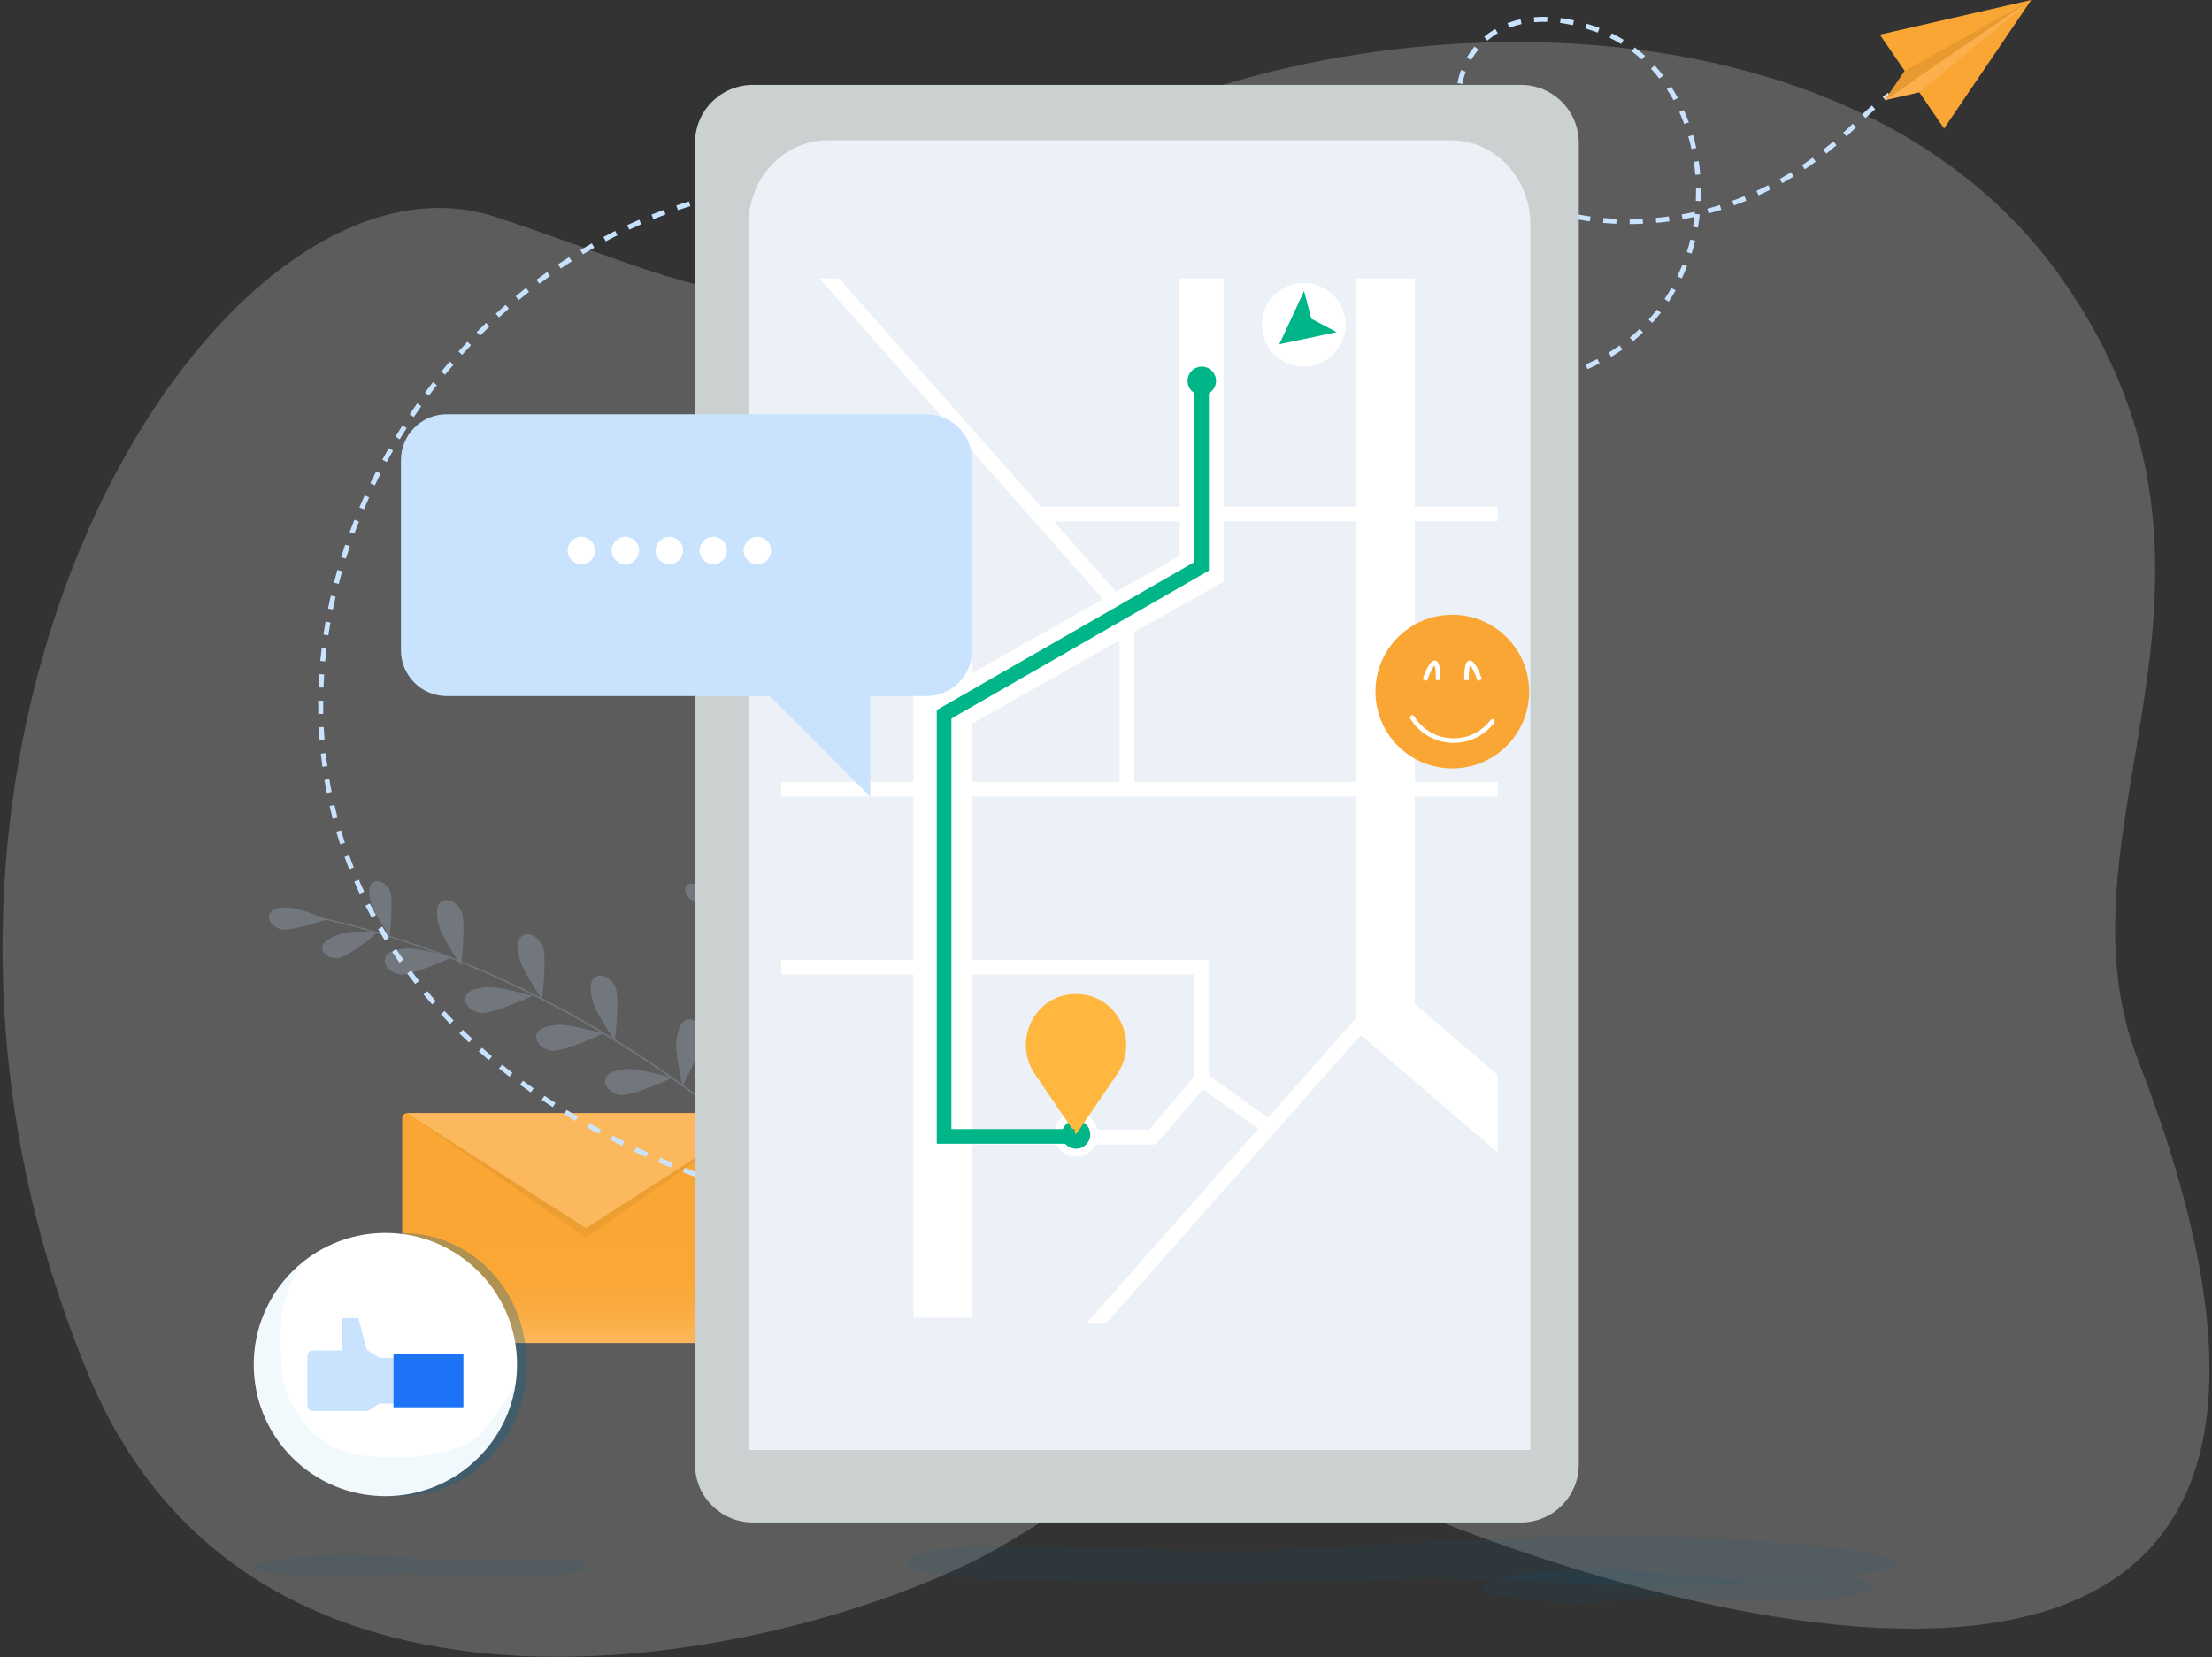 <svg width="331" height="248" viewBox="0 0 331 248" fill="none" xmlns="http://www.w3.org/2000/svg">
<rect x="0" y="0" width="331" height="248" fill="#333333" stroke="none"/>
<path opacity="0.2" d="M146.735 233.103C116.748 248.472 38.35 266.127 13.256 205.802C-25.733 112.074 32.348 18.86 74.105 32.448C104.089 42.205 122.272 54.849 149.424 30.119C180.145 2.137 272.633 -9.302 308.517 41.697C340.13 86.625 306.297 123.564 319.898 158.562C369.846 287.094 230.619 235.576 203.498 222.588C176.377 209.6 161.304 225.637 146.735 233.103Z" fill="white"/>
<g opacity="0.2">
<path d="M150.432 182.045C150.432 182.045 157.745 177.002 158.489 174.847C159.517 171.872 157.217 169.51 155.011 171.681C152.802 173.851 152.393 175.233 150.432 182.045Z" fill="#C9E3FF"/>
<path d="M156.689 172.513C156.689 172.513 154.098 175.502 150.461 181.945C150.461 181.945 156.317 173.643 156.689 172.513Z" fill="#C9E3FF"/>
<path d="M122.77 116.748C122.77 116.748 127.735 109.382 127.64 107.104C127.509 103.958 124.506 102.6 123.245 105.427C121.983 108.254 122.106 109.691 122.77 116.748Z" fill="#C9E3FF"/>
<path d="M125.111 105.589C125.111 105.589 123.791 109.317 122.761 116.644C122.761 116.644 125.177 106.776 125.111 105.589Z" fill="#C9E3FF"/>
<path d="M130.528 130.48C130.528 130.48 137.842 125.437 138.586 123.283C139.614 120.307 137.314 117.945 135.106 120.116C132.9 122.285 132.489 123.667 130.528 130.48Z" fill="#C9E3FF"/>
<path d="M136.786 120.947C136.786 120.947 134.195 123.936 130.558 130.379C130.558 130.379 136.414 122.077 136.786 120.947Z" fill="#C9E3FF"/>
<path d="M129.572 128.126C129.572 128.126 120.692 127.867 118.896 126.463C116.416 124.523 117.063 121.292 120.096 121.914C123.128 122.537 124.223 123.474 129.572 128.126Z" fill="#C9E3FF"/>
<path d="M119.139 123.525C119.139 123.525 122.938 124.625 129.493 128.057C129.493 128.057 120.065 124.271 119.139 123.525Z" fill="#C9E3FF"/>
<path d="M136.538 142.246C136.538 142.246 127.658 141.987 125.863 140.583C123.383 138.643 124.03 135.411 127.062 136.033C130.095 136.656 131.189 137.593 136.538 142.246Z" fill="#C9E3FF"/>
<path d="M126.105 137.645C126.105 137.645 129.905 138.746 136.46 142.177C136.46 142.177 127.032 138.391 126.105 137.645Z" fill="#C9E3FF"/>
<path d="M143.673 159.664C143.673 159.664 134.819 160.378 132.88 159.178C130.203 157.522 130.492 154.239 133.574 154.526C136.657 154.813 137.847 155.624 143.673 159.664Z" fill="#C9E3FF"/>
<path d="M132.799 156.232C132.799 156.232 136.696 156.91 143.587 159.604C143.587 159.604 133.802 156.871 132.799 156.232Z" fill="#C9E3FF"/>
<path d="M149.492 177.402C149.492 177.402 140.638 178.117 138.698 176.917C136.021 175.261 136.311 171.977 139.393 172.264C142.476 172.551 143.666 173.362 149.492 177.402Z" fill="#C9E3FF"/>
<path d="M138.618 173.969C138.618 173.969 142.515 174.649 149.406 177.342C149.406 177.342 139.621 174.609 138.618 173.969Z" fill="#C9E3FF"/>
<path d="M121.502 114.405C121.502 114.405 112.622 114.146 110.827 112.742C108.347 110.802 108.994 107.57 112.026 108.192C115.059 108.815 116.153 109.752 121.502 114.405Z" fill="#C9E3FF"/>
<path d="M111.069 109.804C111.069 109.804 114.869 110.904 121.424 114.336C121.424 114.336 111.996 110.55 111.069 109.804Z" fill="#C9E3FF"/>
<path d="M112.513 101.64C112.513 101.64 103.633 101.381 101.837 99.977C99.358 98.038 100.004 94.805 103.037 95.428C106.068 96.051 107.164 96.988 112.513 101.64Z" fill="#C9E3FF"/>
<path d="M102.08 97.039C102.08 97.039 105.88 98.141 112.435 101.571C112.435 101.571 103.007 97.785 102.08 97.039Z" fill="#C9E3FF"/>
<path d="M101.934 87.872C101.934 87.872 93.054 87.613 91.258 86.209C88.779 84.27 89.425 81.038 92.458 81.66C95.49 82.282 96.585 83.219 101.934 87.872Z" fill="#C9E3FF"/>
<path d="M91.501 83.271C91.501 83.271 95.3 84.371 101.856 87.803C101.856 87.803 92.427 84.017 91.501 83.271Z" fill="#C9E3FF"/>
<path d="M91.308 77.02C91.308 77.02 83.814 78.785 81.996 78.009C79.486 76.938 79.308 74.087 81.986 73.932C84.665 73.777 85.79 74.317 91.308 77.02Z" fill="#C9E3FF"/>
<path d="M81.544 75.494C81.544 75.494 84.972 75.569 91.226 76.98C91.226 76.98 82.487 75.912 81.544 75.494Z" fill="#C9E3FF"/>
<path d="M83.604 70.361C83.604 70.361 75.978 69.306 74.562 67.928C72.607 66.024 73.467 63.3 76.022 64.121C78.576 64.941 79.432 65.85 83.604 70.361Z" fill="#C9E3FF"/>
<path d="M75.046 65.418C75.046 65.418 78.217 66.723 83.542 70.294C83.542 70.294 75.775 66.147 75.046 65.418Z" fill="#C9E3FF"/>
<path d="M138.249 146.784C138.249 146.784 145.562 141.741 146.307 139.587C147.334 136.61 145.034 134.249 142.827 136.419C140.62 138.59 140.21 139.971 138.249 146.784Z" fill="#C9E3FF"/>
<path d="M144.507 137.252C144.507 137.252 141.915 140.241 138.278 146.684C138.278 146.684 144.134 138.381 144.507 137.252Z" fill="#C9E3FF"/>
<path d="M144.58 162.236C144.58 162.236 151.894 157.193 152.638 155.038C153.665 152.063 151.365 149.701 149.158 151.871C146.952 154.042 146.542 155.423 144.58 162.236Z" fill="#C9E3FF"/>
<path d="M150.839 152.704C150.839 152.704 148.247 155.692 144.61 162.136C144.61 162.136 150.465 153.833 150.839 152.704Z" fill="#C9E3FF"/>
<path d="M113.772 103.164C113.772 103.164 118.737 95.797 118.641 93.519C118.511 90.374 115.507 89.015 114.246 91.843C112.985 94.67 113.108 96.105 113.772 103.164Z" fill="#C9E3FF"/>
<path d="M116.113 92.004C116.113 92.004 114.793 95.733 113.763 103.06C113.763 103.06 116.179 93.191 116.113 92.004Z" fill="#C9E3FF"/>
<path d="M102.723 90.132C102.723 90.132 107.688 82.765 107.592 80.487C107.461 77.342 104.458 75.983 103.197 78.811C101.935 81.638 102.058 83.073 102.723 90.132Z" fill="#C9E3FF"/>
<path d="M105.064 78.972C105.064 78.972 103.744 82.701 102.714 90.028C102.714 90.028 105.129 80.159 105.064 78.972Z" fill="#C9E3FF"/>
<path d="M92.897 78.751C92.897 78.751 97.063 72.572 96.983 70.66C96.873 68.021 94.353 66.882 93.295 69.254C92.237 71.626 92.341 72.831 92.897 78.751Z" fill="#C9E3FF"/>
<path d="M94.861 69.389C94.861 69.389 93.754 72.517 92.889 78.665C92.889 78.665 94.916 70.385 94.861 69.389Z" fill="#C9E3FF"/>
<path d="M158.043 223.277C158.028 223.035 156.296 198.848 146.232 168.032C136.943 139.595 118.455 99.539 83.127 70.195L83.287 70.003C98.908 82.977 112.573 99.109 123.9 117.947C132.96 133.018 140.554 149.844 146.471 167.96C156.545 198.805 158.276 223.018 158.293 223.258L158.043 223.277Z" fill="#C9E3FF"/>
</g>
<g opacity="0.2">
<path d="M146.517 199.707C146.517 199.707 150.697 196.824 151.122 195.592C151.71 193.891 150.395 192.542 149.134 193.782C147.872 195.023 147.638 195.813 146.517 199.707Z" fill="#C9E3FF"/>
<path d="M150.093 194.258C150.093 194.258 148.612 195.967 146.532 199.65C146.532 199.65 149.88 194.903 150.093 194.258Z" fill="#C9E3FF"/>
<path d="M130.704 162.38C130.704 162.38 133.542 158.169 133.489 156.867C133.414 155.069 131.697 154.293 130.976 155.909C130.254 157.526 130.325 158.346 130.704 162.38Z" fill="#C9E3FF"/>
<path d="M132.043 156.001C132.043 156.001 131.289 158.133 130.699 162.321C130.699 162.321 132.081 156.68 132.043 156.001Z" fill="#C9E3FF"/>
<path d="M135.139 170.23C135.139 170.23 139.319 167.348 139.744 166.116C140.332 164.415 139.017 163.065 137.756 164.306C136.494 165.546 136.26 166.335 135.139 170.23Z" fill="#C9E3FF"/>
<path d="M138.715 164.781C138.715 164.781 137.234 166.489 135.154 170.172C135.154 170.172 138.502 165.426 138.715 164.781Z" fill="#C9E3FF"/>
<path d="M134.591 168.885C134.591 168.885 129.516 168.737 128.488 167.934C127.07 166.825 127.44 164.978 129.174 165.333C130.908 165.69 131.534 166.225 134.591 168.885Z" fill="#C9E3FF"/>
<path d="M128.627 166.254C128.627 166.254 130.799 166.884 134.546 168.846C134.546 168.846 129.157 166.68 128.627 166.254Z" fill="#C9E3FF"/>
<path d="M138.577 176.956C138.577 176.956 133.5 176.808 132.474 176.005C131.057 174.896 131.426 173.049 133.16 173.405C134.893 173.761 135.518 174.297 138.577 176.956Z" fill="#C9E3FF"/>
<path d="M132.611 174.326C132.611 174.326 134.783 174.956 138.53 176.917C138.53 176.917 133.141 174.752 132.611 174.326Z" fill="#C9E3FF"/>
<path d="M142.654 186.913C142.654 186.913 137.591 187.321 136.483 186.636C134.953 185.689 135.119 183.812 136.881 183.976C138.642 184.139 139.323 184.603 142.654 186.913Z" fill="#C9E3FF"/>
<path d="M136.438 184.951C136.438 184.951 138.665 185.338 142.604 186.878C142.604 186.878 137.011 185.316 136.438 184.951Z" fill="#C9E3FF"/>
<path d="M145.98 197.053C145.98 197.053 140.918 197.462 139.81 196.776C138.279 195.829 138.445 193.952 140.207 194.116C141.968 194.28 142.649 194.744 145.98 197.053Z" fill="#C9E3FF"/>
<path d="M139.764 195.091C139.764 195.091 141.991 195.479 145.931 197.019C145.931 197.019 140.337 195.457 139.764 195.091Z" fill="#C9E3FF"/>
<path d="M129.979 161.041C129.979 161.041 124.903 160.893 123.877 160.091C122.459 158.982 122.829 157.135 124.562 157.49C126.296 157.845 126.921 158.381 129.979 161.041Z" fill="#C9E3FF"/>
<path d="M124.015 158.411C124.015 158.411 126.187 159.04 129.934 161.002C129.934 161.002 124.545 158.837 124.015 158.411Z" fill="#C9E3FF"/>
<path d="M124.839 153.744C124.839 153.744 119.764 153.596 118.737 152.794C117.319 151.685 117.689 149.838 119.423 150.193C121.156 150.549 121.782 151.084 124.839 153.744Z" fill="#C9E3FF"/>
<path d="M118.875 151.114C118.875 151.114 121.047 151.743 124.794 153.704C124.794 153.704 119.404 151.541 118.875 151.114Z" fill="#C9E3FF"/>
<path d="M118.792 145.874C118.792 145.874 113.717 145.726 112.689 144.923C111.272 143.814 111.641 141.967 113.375 142.323C115.109 142.679 115.735 143.214 118.792 145.874Z" fill="#C9E3FF"/>
<path d="M112.828 143.243C112.828 143.243 115 143.873 118.747 145.834C118.747 145.834 113.357 143.669 112.828 143.243Z" fill="#C9E3FF"/>
<path d="M112.719 139.67C112.719 139.67 108.435 140.679 107.396 140.236C105.961 139.623 105.859 137.994 107.39 137.905C108.921 137.816 109.565 138.125 112.719 139.67Z" fill="#C9E3FF"/>
<path d="M107.137 138.798C107.137 138.798 109.096 138.84 112.672 139.647C112.672 139.647 107.675 139.037 107.137 138.798Z" fill="#C9E3FF"/>
<path d="M108.314 135.863C108.314 135.863 103.955 135.259 103.145 134.471C102.028 133.383 102.52 131.826 103.98 132.296C105.44 132.765 105.929 133.285 108.314 135.863Z" fill="#C9E3FF"/>
<path d="M103.422 133.038C103.422 133.038 105.234 133.784 108.279 135.825C108.279 135.825 103.839 133.455 103.422 133.038Z" fill="#C9E3FF"/>
<path d="M139.553 179.551C139.553 179.551 143.733 176.668 144.158 175.436C144.746 173.735 143.432 172.385 142.17 173.626C140.908 174.866 140.674 175.656 139.553 179.551Z" fill="#C9E3FF"/>
<path d="M143.129 174.102C143.129 174.102 141.648 175.811 139.568 179.494C139.568 179.494 142.916 174.747 143.129 174.102Z" fill="#C9E3FF"/>
<path d="M143.172 188.383C143.172 188.383 147.352 185.5 147.778 184.268C148.366 182.567 147.052 181.217 145.79 182.458C144.527 183.699 144.293 184.489 143.172 188.383Z" fill="#C9E3FF"/>
<path d="M146.748 182.934C146.748 182.934 145.267 184.642 143.188 188.325C143.188 188.325 146.535 183.579 146.748 182.934Z" fill="#C9E3FF"/>
<path d="M125.561 154.615C125.561 154.615 128.399 150.404 128.345 149.102C128.271 147.304 126.554 146.528 125.832 148.144C125.111 149.759 125.181 150.579 125.561 154.615Z" fill="#C9E3FF"/>
<path d="M126.9 148.236C126.9 148.236 126.145 150.367 125.556 154.556C125.556 154.556 126.937 148.914 126.9 148.236Z" fill="#C9E3FF"/>
<path d="M119.243 147.165C119.243 147.165 122.081 142.954 122.027 141.652C121.952 139.853 120.235 139.078 119.514 140.694C118.794 142.309 118.864 143.13 119.243 147.165Z" fill="#C9E3FF"/>
<path d="M120.582 140.786C120.582 140.786 119.828 142.918 119.238 147.106C119.238 147.106 120.62 141.465 120.582 140.786Z" fill="#C9E3FF"/>
<path d="M113.628 140.66C113.628 140.66 116.009 137.126 115.963 136.034C115.9 134.526 114.459 133.874 113.855 135.23C113.249 136.586 113.309 137.275 113.628 140.66Z" fill="#C9E3FF"/>
<path d="M114.75 135.308C114.75 135.308 114.117 137.096 113.623 140.61C113.623 140.61 114.782 135.877 114.75 135.308Z" fill="#C9E3FF"/>
<path d="M150.867 223.277C150.859 223.138 149.869 209.312 144.115 191.696C138.806 175.441 128.237 152.542 108.042 135.768L108.133 135.658C117.063 143.075 124.874 152.296 131.349 163.065C136.529 171.68 140.87 181.299 144.252 191.655C150.011 209.288 151 223.129 151.01 223.266L150.867 223.277Z" fill="#C9E3FF"/>
</g>
<g opacity="0.2">
<path d="M133.682 191.08C133.682 191.08 136.953 185.076 136.716 183.337C136.389 180.936 133.99 180.114 133.227 182.371C132.465 184.628 132.664 185.72 133.682 191.08Z" fill="#C9E3FF"/>
<path d="M134.67 182.358C134.67 182.358 133.929 185.312 133.668 191C133.668 191 134.806 183.264 134.67 182.358Z" fill="#C9E3FF"/>
<path d="M92.003 155.837C92.003 155.837 92.854 149.053 91.998 147.521C90.816 145.406 88.281 145.516 88.396 147.896C88.513 150.278 89.096 151.22 92.003 155.837Z" fill="#C9E3FF"/>
<path d="M89.735 147.36C89.735 147.36 90.124 150.379 91.961 155.77C91.961 155.77 90.193 148.152 89.735 147.36Z" fill="#C9E3FF"/>
<path d="M102.1 162.575C102.1 162.575 105.372 156.571 105.135 154.832C104.807 152.431 102.407 151.608 101.646 153.866C100.883 156.123 101.081 157.214 102.1 162.575Z" fill="#C9E3FF"/>
<path d="M103.088 153.854C103.088 153.854 102.347 156.807 102.086 162.496C102.086 162.496 103.223 154.759 103.088 153.854Z" fill="#C9E3FF"/>
<path d="M100.626 161.29C100.626 161.29 94.438 164.197 92.716 163.856C90.338 163.385 89.66 160.941 91.959 160.314C94.259 159.69 95.336 159.952 100.626 161.29Z" fill="#C9E3FF"/>
<path d="M91.862 161.755C91.862 161.755 94.855 161.191 100.548 161.271C100.548 161.271 92.758 161.945 91.862 161.755Z" fill="#C9E3FF"/>
<path d="M110.316 168.568C110.316 168.568 104.127 171.475 102.406 171.134C100.029 170.663 99.35 168.218 101.649 167.592C103.949 166.968 105.026 167.23 110.316 168.568Z" fill="#C9E3FF"/>
<path d="M101.553 169.032C101.553 169.032 104.545 168.468 110.239 168.549C110.239 168.549 102.448 169.222 101.553 169.032Z" fill="#C9E3FF"/>
<path d="M121.267 178.054C121.267 178.054 115.433 181.62 113.685 181.469C111.27 181.262 110.328 178.906 112.546 178.033C114.762 177.159 115.862 177.302 121.267 178.054Z" fill="#C9E3FF"/>
<path d="M112.605 179.473C112.605 179.473 115.518 178.586 121.186 178.042C121.186 178.042 113.517 179.565 112.605 179.473Z" fill="#C9E3FF"/>
<path d="M131.424 188.216C131.424 188.216 125.59 191.783 123.842 191.632C121.427 191.425 120.486 189.068 122.702 188.194C124.919 187.321 126.019 187.466 131.424 188.216Z" fill="#C9E3FF"/>
<path d="M122.763 189.636C122.763 189.636 125.675 188.749 131.344 188.205C131.344 188.205 123.674 189.728 122.763 189.636Z" fill="#C9E3FF"/>
<path d="M90.317 154.669C90.317 154.669 84.129 157.576 82.407 157.235C80.03 156.764 79.351 154.32 81.65 153.694C83.95 153.067 85.028 153.331 90.317 154.669Z" fill="#C9E3FF"/>
<path d="M81.553 155.132C81.553 155.132 84.544 154.569 90.239 154.649C90.239 154.649 82.449 155.323 81.553 155.132Z" fill="#C9E3FF"/>
<path d="M79.71 149.024C79.71 149.024 73.521 151.93 71.8 151.589C69.424 151.118 68.745 148.674 71.044 148.048C73.343 147.423 74.42 147.687 79.71 149.024Z" fill="#C9E3FF"/>
<path d="M70.946 149.488C70.946 149.488 73.939 148.924 79.632 149.005C79.632 149.005 71.842 149.678 70.946 149.488Z" fill="#C9E3FF"/>
<path d="M67.662 143.241C67.662 143.241 61.474 146.148 59.751 145.807C57.375 145.336 56.696 142.891 58.995 142.266C61.295 141.64 62.372 141.904 67.662 143.241Z" fill="#C9E3FF"/>
<path d="M58.898 143.705C58.898 143.705 61.89 143.142 67.583 143.222C67.583 143.222 59.793 143.896 58.898 143.705Z" fill="#C9E3FF"/>
<path d="M56.593 139.479C56.593 139.479 52.059 143.294 50.541 143.392C48.445 143.529 47.331 141.632 49.118 140.595C50.904 139.558 51.864 139.539 56.593 139.479Z" fill="#C9E3FF"/>
<path d="M49.356 141.823C49.356 141.823 51.737 140.683 56.523 139.481C56.523 139.481 50.148 141.782 49.356 141.823Z" fill="#C9E3FF"/>
<path d="M48.989 137.58C48.989 137.58 43.384 139.504 41.934 139.049C39.93 138.421 39.574 136.251 41.615 135.928C43.655 135.605 44.557 135.932 48.989 137.58Z" fill="#C9E3FF"/>
<path d="M41.395 137.158C41.395 137.158 44.026 136.953 48.925 137.556C48.925 137.556 42.149 137.405 41.395 137.158Z" fill="#C9E3FF"/>
<path d="M113.068 171.092C113.068 171.092 116.339 165.088 116.102 163.349C115.774 160.948 113.374 160.125 112.612 162.383C111.85 164.64 112.049 165.73 113.068 171.092Z" fill="#C9E3FF"/>
<path d="M114.055 162.37C114.055 162.37 113.313 165.324 113.053 171.012C113.053 171.012 114.191 163.276 114.055 162.37Z" fill="#C9E3FF"/>
<path d="M122.782 179.505C122.782 179.505 126.053 173.501 125.817 171.763C125.489 169.362 123.089 168.539 122.326 170.797C121.565 173.054 121.763 174.144 122.782 179.505Z" fill="#C9E3FF"/>
<path d="M123.77 170.784C123.77 170.784 123.029 173.737 122.769 179.426C122.769 179.426 123.906 171.69 123.77 170.784Z" fill="#C9E3FF"/>
<path d="M81.105 149.633C81.105 149.633 81.956 142.848 81.1 141.316C79.917 139.202 77.382 139.311 77.498 141.692C77.614 144.072 78.197 145.015 81.105 149.633Z" fill="#C9E3FF"/>
<path d="M78.836 141.154C78.836 141.154 79.225 144.174 81.061 149.564C81.061 149.564 79.294 141.947 78.836 141.154Z" fill="#C9E3FF"/>
<path d="M68.988 144.519C68.988 144.519 69.839 137.735 68.984 136.203C67.801 134.088 65.266 134.198 65.383 136.578C65.497 138.958 66.081 139.902 68.988 144.519Z" fill="#C9E3FF"/>
<path d="M66.72 136.041C66.72 136.041 67.109 139.061 68.945 144.451C68.945 144.451 67.177 136.834 66.72 136.041Z" fill="#C9E3FF"/>
<path d="M58.287 140.116C58.287 140.116 59.001 134.424 58.283 133.139C57.292 131.364 55.165 131.458 55.262 133.454C55.358 135.451 55.847 136.242 58.287 140.116Z" fill="#C9E3FF"/>
<path d="M56.385 133.003C56.385 133.003 56.711 135.536 58.251 140.059C58.251 140.059 56.769 133.668 56.385 133.003Z" fill="#C9E3FF"/>
<path d="M153.231 216.755C153.136 216.594 143.547 200.582 125.93 182.912C109.673 166.607 83.062 145.515 48.605 137.632L48.648 137.444C63.884 140.93 78.872 147.263 93.195 156.268C104.653 163.473 115.713 172.392 126.07 182.78C143.702 200.467 153.301 216.496 153.396 216.655L153.231 216.755Z" fill="#C9E3FF"/>
</g>
<g opacity="0.2">
<path d="M137.127 204.57C137.127 204.57 138.998 201.139 138.862 200.144C138.675 198.772 137.303 198.301 136.868 199.591C136.431 200.883 136.545 201.506 137.127 204.57Z" fill="#C9E3FF"/>
<path d="M137.691 199.585C137.691 199.585 137.267 201.273 137.118 204.525C137.118 204.525 137.769 200.102 137.691 199.585Z" fill="#C9E3FF"/>
<path d="M113.302 184.425C113.302 184.425 113.788 180.547 113.299 179.671C112.623 178.462 111.174 178.525 111.241 179.886C111.306 181.246 111.64 181.785 113.302 184.425Z" fill="#C9E3FF"/>
<path d="M112.006 179.578C112.006 179.578 112.228 181.304 113.278 184.386C113.278 184.386 112.268 180.031 112.006 179.578Z" fill="#C9E3FF"/>
<path d="M119.075 188.276C119.075 188.276 120.945 184.844 120.809 183.85C120.622 182.477 119.251 182.006 118.814 183.297C118.379 184.588 118.492 185.212 119.075 188.276Z" fill="#C9E3FF"/>
<path d="M119.639 183.291C119.639 183.291 119.215 184.979 119.066 188.231C119.066 188.231 119.717 183.808 119.639 183.291Z" fill="#C9E3FF"/>
<path d="M118.231 187.541C118.231 187.541 114.693 189.203 113.709 189.008C112.35 188.739 111.963 187.342 113.278 186.984C114.591 186.626 115.207 186.776 118.231 187.541Z" fill="#C9E3FF"/>
<path d="M113.222 187.807C113.222 187.807 114.932 187.485 118.187 187.531C118.187 187.531 113.734 187.915 113.222 187.807Z" fill="#C9E3FF"/>
<path d="M123.771 191.702C123.771 191.702 120.233 193.364 119.249 193.169C117.89 192.899 117.502 191.502 118.816 191.145C120.131 190.787 120.747 190.937 123.771 191.702Z" fill="#C9E3FF"/>
<path d="M118.76 191.967C118.76 191.967 120.47 191.645 123.725 191.691C123.725 191.691 119.272 192.075 118.76 191.967Z" fill="#C9E3FF"/>
<path d="M130.031 197.124C130.031 197.124 126.696 199.162 125.696 199.076C124.316 198.958 123.778 197.611 125.045 197.112C126.313 196.612 126.942 196.694 130.031 197.124Z" fill="#C9E3FF"/>
<path d="M125.08 197.936C125.08 197.936 126.745 197.429 129.986 197.118C129.986 197.118 125.601 197.988 125.08 197.936Z" fill="#C9E3FF"/>
<path d="M135.836 202.933C135.836 202.933 132.502 204.971 131.502 204.885C130.122 204.767 129.584 203.42 130.85 202.921C132.117 202.421 132.746 202.504 135.836 202.933Z" fill="#C9E3FF"/>
<path d="M130.885 203.745C130.885 203.745 132.55 203.238 135.79 202.927C135.79 202.927 131.405 203.797 130.885 203.745Z" fill="#C9E3FF"/>
<path d="M112.338 183.756C112.338 183.756 108.8 185.418 107.816 185.222C106.457 184.953 106.069 183.555 107.384 183.198C108.698 182.841 109.314 182.991 112.338 183.756Z" fill="#C9E3FF"/>
<path d="M107.328 184.021C107.328 184.021 109.038 183.7 112.294 183.745C112.294 183.745 107.84 184.129 107.328 184.021Z" fill="#C9E3FF"/>
<path d="M106.274 180.53C106.274 180.53 102.737 182.192 101.753 181.997C100.394 181.727 100.006 180.33 101.32 179.973C102.634 179.615 103.251 179.765 106.274 180.53Z" fill="#C9E3FF"/>
<path d="M101.264 180.794C101.264 180.794 102.974 180.472 106.229 180.518C106.229 180.518 101.776 180.903 101.264 180.794Z" fill="#C9E3FF"/>
<path d="M99.388 177.224C99.388 177.224 95.85 178.886 94.866 178.69C93.507 178.421 93.119 177.023 94.433 176.666C95.748 176.309 96.364 176.459 99.388 177.224Z" fill="#C9E3FF"/>
<path d="M94.378 177.489C94.378 177.489 96.089 177.167 99.344 177.212C99.344 177.212 94.89 177.597 94.378 177.489Z" fill="#C9E3FF"/>
<path d="M93.06 175.073C93.06 175.073 90.468 177.254 89.601 177.31C88.403 177.387 87.766 176.304 88.787 175.711C89.807 175.119 90.357 175.107 93.06 175.073Z" fill="#C9E3FF"/>
<path d="M88.924 176.413C88.924 176.413 90.284 175.762 93.02 175.074C93.02 175.074 89.377 176.389 88.924 176.413Z" fill="#C9E3FF"/>
<path d="M88.713 173.988C88.713 173.988 85.51 175.087 84.68 174.827C83.535 174.468 83.331 173.227 84.497 173.043C85.663 172.858 86.179 173.045 88.713 173.988Z" fill="#C9E3FF"/>
<path d="M84.372 173.746C84.372 173.746 85.875 173.629 88.676 173.973C88.676 173.973 84.803 173.887 84.372 173.746Z" fill="#C9E3FF"/>
<path d="M125.342 193.144C125.342 193.144 127.213 189.712 127.077 188.718C126.89 187.345 125.517 186.874 125.082 188.165C124.646 189.456 124.76 190.08 125.342 193.144Z" fill="#C9E3FF"/>
<path d="M125.907 188.159C125.907 188.159 125.483 189.847 125.334 193.099C125.334 193.099 125.984 188.677 125.907 188.159Z" fill="#C9E3FF"/>
<path d="M130.898 197.954C130.898 197.954 132.768 194.522 132.633 193.528C132.445 192.155 131.074 191.684 130.637 192.976C130.202 194.265 130.315 194.89 130.898 197.954Z" fill="#C9E3FF"/>
<path d="M131.462 192.968C131.462 192.968 131.038 194.656 130.889 197.908C130.889 197.908 131.54 193.486 131.462 192.968Z" fill="#C9E3FF"/>
<path d="M107.071 180.877C107.071 180.877 107.557 176.999 107.068 176.124C106.392 174.914 104.943 174.977 105.01 176.339C105.076 177.699 105.409 178.237 107.071 180.877Z" fill="#C9E3FF"/>
<path d="M105.775 176.031C105.775 176.031 105.998 177.757 107.048 180.838C107.048 180.838 106.037 176.484 105.775 176.031Z" fill="#C9E3FF"/>
<path d="M100.145 177.955C100.145 177.955 100.632 174.077 100.143 173.201C99.466 171.992 98.017 172.056 98.084 173.416C98.149 174.776 98.483 175.315 100.145 177.955Z" fill="#C9E3FF"/>
<path d="M98.849 173.107C98.849 173.107 99.071 174.833 100.121 177.915C100.121 177.915 99.11 173.561 98.849 173.107Z" fill="#C9E3FF"/>
<path d="M94.028 175.437C94.028 175.437 94.436 172.184 94.026 171.448C93.458 170.434 92.243 170.487 92.299 171.628C92.354 172.77 92.634 173.223 94.028 175.437Z" fill="#C9E3FF"/>
<path d="M92.94 171.371C92.94 171.371 93.127 172.819 94.007 175.404C94.007 175.404 93.16 171.751 92.94 171.371Z" fill="#C9E3FF"/>
<path d="M148.303 219.248C148.249 219.156 142.767 210.003 132.697 199.902C123.403 190.582 108.192 178.524 88.494 174.018L88.519 173.911C97.229 175.903 105.796 179.524 113.985 184.671C120.535 188.79 126.857 193.888 132.778 199.826C142.857 209.936 148.345 219.1 148.399 219.191L148.303 219.248Z" fill="#C9E3FF"/>
</g>
<path opacity="0.1" d="M200.672 236.753C176.026 236.711 130.606 237.545 136.213 233.314C141.821 229.083 171.406 233.225 195.658 231.81C219.91 230.394 241.864 228.767 266.667 230.857C291.47 232.946 284.726 235.355 273.842 236.034C253.836 237.284 250.288 237.823 238.688 237.137C204.739 235.13 210.267 236.769 200.672 236.753Z" fill="#005D92"/>
<path d="M114.452 201H60.914C60.508 201 60.179 200.671 60.179 200.265V167.326C60.179 166.92 60.508 166.591 60.914 166.591H114.452C114.857 166.591 115.187 166.919 115.187 167.326V200.265C115.187 200.671 114.857 201 114.452 201Z" fill="url(#paint0_linear_1619_5829)"/>
<path opacity="0.2" d="M60.886 166.591L87.682 185.18L114.479 166.591H60.886Z" fill="#BB7D27"/>
<path d="M60.886 166.591L87.682 183.796L114.479 166.591H60.886Z" fill="#FBB85D"/>
<path opacity="0.1" d="M254.434 239.42C264.11 239.392 281.939 239.938 279.738 237.17C277.536 234.402 265.923 237.112 256.403 236.186C246.883 235.26 238.265 234.196 228.528 235.563C218.791 236.93 221.439 238.506 225.711 238.95C233.565 239.766 234.958 240.12 239.511 239.671C252.837 238.358 250.668 239.431 254.434 239.42Z" fill="#005D92"/>
<path opacity="0.1" d="M65.938 235.817C74.246 235.798 89.558 236.177 87.668 234.254C85.778 232.331 75.804 234.214 67.628 233.571C59.452 232.928 52.052 232.188 43.691 233.138C35.329 234.088 37.603 235.182 41.272 235.491C48.017 236.058 49.212 236.304 53.123 235.992C64.567 235.079 62.703 235.823 65.938 235.817Z" fill="#005D92"/>
<path d="M145.614 184.794C145.614 184.794 145.272 184.785 144.624 184.748L144.665 184.009C145.296 184.044 145.634 184.055 145.636 184.055L145.614 184.794Z" fill="#C9E3FF"/>
<path d="M142.649 184.617C142.067 184.571 141.405 184.515 140.669 184.446L140.738 183.708C141.469 183.777 142.127 183.833 142.706 183.879L142.649 184.617ZM138.695 184.242C138.072 184.174 137.416 184.097 136.725 184.011L136.815 183.277C137.503 183.363 138.158 183.44 138.776 183.508L138.695 184.242ZM134.758 183.751C134.126 183.664 133.47 183.569 132.796 183.466L132.907 182.735C133.579 182.838 134.231 182.932 134.859 183.019L134.758 183.751ZM130.837 183.156C130.202 183.051 129.55 182.939 128.884 182.822L129.013 182.093C129.677 182.211 130.325 182.322 130.957 182.427L130.837 183.156ZM126.935 182.462C126.298 182.34 125.65 182.211 124.991 182.077L125.139 181.352C125.794 181.487 126.44 181.615 127.073 181.735L126.935 182.462ZM123.051 181.665C122.415 181.526 121.771 181.382 121.118 181.23L121.286 180.509C121.935 180.66 122.577 180.805 123.209 180.942L123.051 181.665ZM119.191 180.77C118.557 180.615 117.916 180.453 117.27 180.284L117.457 179.569C118.099 179.736 118.737 179.896 119.367 180.051L119.191 180.77ZM115.357 179.773C114.726 179.6 114.091 179.421 113.451 179.236L113.656 178.525C114.292 178.708 114.926 178.887 115.553 179.06L115.357 179.773ZM111.55 178.671C110.923 178.48 110.292 178.283 109.658 178.082L109.883 177.377C110.514 177.578 111.142 177.774 111.765 177.964L111.55 178.671ZM107.775 177.464C107.153 177.254 106.528 177.04 105.901 176.819L106.147 176.122C106.772 176.341 107.392 176.555 108.011 176.763L107.775 177.464ZM104.038 176.146C103.422 175.918 102.804 175.684 102.185 175.444L102.452 174.755C103.067 174.993 103.683 175.225 104.295 175.452L104.038 176.146ZM100.343 174.714C99.733 174.465 99.124 174.213 98.512 173.954L98.8 173.272C99.407 173.529 100.015 173.783 100.621 174.028L100.343 174.714ZM96.695 173.163C96.093 172.895 95.492 172.621 94.891 172.34L95.203 171.671C95.8 171.95 96.398 172.221 96.995 172.486L96.695 173.163ZM93.101 171.491C92.51 171.203 91.917 170.909 91.326 170.608L91.662 169.948C92.249 170.246 92.837 170.539 93.425 170.825L93.101 171.491ZM89.569 169.69C88.987 169.379 88.407 169.063 87.828 168.741L88.188 168.096C88.763 168.416 89.338 168.73 89.916 169.038L89.569 169.69ZM86.105 167.76C85.536 167.429 84.97 167.091 84.402 166.745L84.787 166.113C85.351 166.457 85.913 166.793 86.479 167.122L86.105 167.76ZM82.72 165.695C82.165 165.34 81.612 164.979 81.06 164.609L81.471 163.995C82.018 164.361 82.568 164.719 83.119 165.071L82.72 165.695ZM79.424 163.491C78.884 163.113 78.347 162.729 77.812 162.336L78.25 161.739C78.779 162.127 79.312 162.51 79.848 162.884L79.424 163.491ZM76.227 161.145C75.704 160.743 75.184 160.334 74.669 159.917L75.133 159.342C75.645 159.754 76.16 160.159 76.678 160.558L76.227 161.145ZM73.138 158.655C72.635 158.229 72.135 157.796 71.639 157.356L72.131 156.803C72.622 157.24 73.117 157.668 73.617 158.091L73.138 158.655ZM70.174 156.021C69.691 155.571 69.214 155.114 68.739 154.65L69.257 154.121C69.727 154.581 70.2 155.034 70.677 155.479L70.174 156.021ZM67.341 153.241C66.882 152.767 66.429 152.287 65.98 151.799L66.523 151.298C66.968 151.782 67.418 152.258 67.873 152.727L67.341 153.241ZM64.656 150.322C64.222 149.825 63.794 149.32 63.37 148.81L63.941 148.338C64.36 148.845 64.783 149.344 65.213 149.836L64.656 150.322ZM62.13 147.263C61.724 146.744 61.324 146.217 60.928 145.683L61.523 145.243C61.915 145.772 62.31 146.293 62.712 146.807L62.13 147.263ZM59.77 144.069C59.403 143.543 59.042 143.009 58.686 142.468L58.967 142.222L59.279 142.021C59.656 142.597 60.014 143.125 60.377 143.645L59.77 144.069ZM57.592 140.75C57.243 140.184 56.903 139.616 56.575 139.046L57.215 138.677C57.541 139.24 57.877 139.803 58.222 140.363L57.592 140.75ZM55.606 137.314C55.29 136.728 54.983 136.141 54.688 135.55L55.35 135.221C55.641 135.804 55.944 136.384 56.257 136.962L55.606 137.314ZM53.823 133.762C53.543 133.16 53.274 132.554 53.012 131.949L53.692 131.656C53.95 132.256 54.217 132.854 54.495 133.45L53.823 133.762ZM52.255 130.109C52.01 129.492 51.777 128.872 51.553 128.249L52.249 127.998C52.471 128.612 52.703 129.227 52.942 129.838L52.255 130.109ZM50.908 126.371C50.702 125.74 50.507 125.107 50.32 124.474L51.03 124.265C51.214 124.892 51.408 125.518 51.612 126.141L50.908 126.371ZM49.791 122.559C49.623 121.917 49.467 121.273 49.318 120.629L50.039 120.463C50.186 121.099 50.34 121.736 50.507 122.371L49.791 122.559ZM48.903 118.685C48.774 118.035 48.656 117.383 48.548 116.73L49.276 116.608C49.385 117.254 49.502 117.899 49.628 118.542L48.903 118.685ZM48.25 114.768C48.16 114.111 48.081 113.452 48.011 112.794L48.746 112.715C48.816 113.367 48.895 114.017 48.983 114.666L48.25 114.768ZM47.828 110.817C47.777 110.156 47.736 109.496 47.704 108.835L48.444 108.8C48.475 109.453 48.517 110.107 48.566 110.76L47.828 110.817ZM47.636 106.852C47.628 106.398 47.624 105.943 47.624 105.491L47.627 104.865L48.366 104.873L48.363 105.49C48.363 105.939 48.367 106.387 48.376 106.837L47.636 106.852ZM48.411 102.908L47.672 102.88C47.697 102.219 47.73 101.557 47.772 100.897L48.511 100.945C48.469 101.598 48.436 102.253 48.411 102.908ZM48.666 98.985L47.929 98.918C47.989 98.259 48.06 97.601 48.138 96.945L48.873 97.034C48.794 97.682 48.726 98.335 48.666 98.985ZM49.133 95.086L48.403 94.977C48.498 94.323 48.604 93.671 48.717 93.02L49.446 93.146C49.333 93.791 49.229 94.439 49.133 95.086ZM49.808 91.218L49.084 91.072C49.214 90.424 49.353 89.777 49.502 89.133L50.223 89.299C50.077 89.936 49.938 90.575 49.808 91.218ZM50.686 87.39L49.969 87.206C50.133 86.566 50.306 85.928 50.487 85.293L51.198 85.495C51.019 86.123 50.848 86.756 50.686 87.39ZM51.757 83.611L51.049 83.392C51.246 82.76 51.45 82.132 51.661 81.506L52.362 81.743C52.154 82.363 51.952 82.986 51.757 83.611ZM53.018 79.889L52.322 79.634C52.55 79.013 52.785 78.397 53.027 77.782L53.715 78.052C53.476 78.663 53.243 79.275 53.018 79.889ZM54.458 76.236L53.776 75.947C54.033 75.339 54.298 74.734 54.572 74.131L55.245 74.435C54.975 75.032 54.713 75.633 54.458 76.236ZM56.075 72.653L55.407 72.333C55.694 71.737 55.987 71.146 56.288 70.555L56.948 70.892C56.649 71.475 56.358 72.064 56.075 72.653ZM57.86 69.152L57.21 68.801C57.524 68.219 57.845 67.642 58.172 67.068L58.814 67.434C58.492 68.003 58.172 68.576 57.86 69.152ZM59.812 65.739L59.178 65.358C59.52 64.79 59.868 64.229 60.222 63.67L60.847 64.067C60.495 64.619 60.15 65.178 59.812 65.739ZM61.92 62.422L61.306 62.011C61.675 61.461 62.048 60.915 62.429 60.374L63.034 60.801C62.656 61.336 62.284 61.877 61.92 62.422ZM64.185 59.205L63.59 58.764C63.983 58.233 64.382 57.706 64.789 57.183L65.373 57.637C64.971 58.155 64.574 58.678 64.185 59.205ZM222.699 58.104C222.458 58.104 222.218 58.102 221.978 58.099L221.989 57.359C222.641 57.369 223.294 57.366 223.947 57.348L223.969 58.087C223.546 58.099 223.123 58.104 222.699 58.104ZM219.987 58.023C219.326 57.985 218.665 57.931 218.002 57.866L218.077 57.128C218.728 57.194 219.38 57.246 220.031 57.284L219.987 58.023ZM225.958 57.982L225.902 57.245C226.552 57.195 227.2 57.131 227.847 57.049L227.94 57.782C227.281 57.867 226.62 57.932 225.958 57.982ZM216.031 57.627C215.376 57.536 214.723 57.433 214.068 57.318L214.194 56.59C214.841 56.702 215.487 56.804 216.131 56.894L216.031 57.627ZM229.912 57.488L229.786 56.76L230.343 56.658C230.802 56.571 231.255 56.477 231.699 56.373L231.867 57.094C231.413 57.2 230.95 57.296 230.481 57.385L229.912 57.488ZM212.117 56.945C211.472 56.809 210.827 56.663 210.181 56.507L210.355 55.788C210.993 55.942 211.631 56.086 212.269 56.22L212.117 56.945ZM233.798 56.589L233.59 55.879C234.224 55.694 234.843 55.492 235.446 55.275L235.697 55.971C235.078 56.194 234.446 56.4 233.798 56.589ZM66.596 56.097L66.023 55.631C66.44 55.117 66.863 54.61 67.293 54.106L67.857 54.587C67.431 55.085 67.011 55.59 66.596 56.097ZM208.257 56.014C207.623 55.843 206.987 55.662 206.35 55.472L206.561 54.762C207.192 54.951 207.823 55.129 208.451 55.3L208.257 56.014ZM237.552 55.238L237.258 54.558C237.86 54.297 238.454 54.017 239.019 53.724L239.359 54.382C238.778 54.681 238.169 54.97 237.552 55.238ZM204.457 54.884C203.831 54.683 203.205 54.474 202.577 54.256L202.818 53.557C203.442 53.772 204.062 53.98 204.684 54.181L204.457 54.884ZM200.71 53.591C200.093 53.365 199.475 53.133 198.856 52.896L199.121 52.205C199.736 52.441 200.352 52.672 200.965 52.896L200.71 53.591ZM241.102 53.404L240.719 52.772C241.272 52.436 241.819 52.076 242.344 51.703L242.773 52.306C242.232 52.689 241.671 53.059 241.102 53.404ZM69.153 53.106L68.602 52.612C69.043 52.12 69.491 51.632 69.945 51.149L70.484 51.657C70.034 52.135 69.59 52.617 69.153 53.106ZM197.012 52.172C196.402 51.927 195.792 51.677 195.179 51.423L195.463 50.739C196.072 50.993 196.68 51.241 197.288 51.486L197.012 52.172ZM244.36 51.09L243.889 50.519C244.386 50.108 244.875 49.673 245.342 49.225L245.854 49.759C245.375 50.22 244.871 50.668 244.36 51.09ZM193.355 50.653C192.752 50.394 192.147 50.131 191.542 49.865L191.838 49.188C192.443 49.454 193.046 49.715 193.648 49.973L193.355 50.653ZM71.849 50.24L71.322 49.72C71.786 49.249 72.258 48.784 72.734 48.323L73.247 48.855C72.775 49.312 72.309 49.773 71.849 50.24ZM189.734 49.064C189.134 48.795 188.533 48.523 187.931 48.248L188.238 47.575C188.84 47.849 189.438 48.121 190.035 48.389L189.734 49.064ZM247.248 48.322L246.699 47.828C247.133 47.344 247.552 46.842 247.945 46.332L248.53 46.785C248.127 47.308 247.695 47.825 247.248 48.322ZM74.678 47.504L74.177 46.96C74.665 46.511 75.157 46.069 75.653 45.632L76.141 46.187C75.649 46.62 75.16 47.058 74.678 47.504ZM186.134 47.423L184.341 46.59L184.653 45.92L186.444 46.752L186.134 47.423ZM182.549 45.755L180.761 44.915L181.075 44.245L182.863 45.085L182.549 45.755ZM249.696 45.16L249.079 44.752C249.437 44.212 249.778 43.653 250.096 43.089L250.74 43.453C250.415 44.031 250.063 44.605 249.696 45.16ZM77.635 44.911L77.162 44.342C77.671 43.918 78.183 43.501 78.702 43.089L79.162 43.668C78.648 44.076 78.139 44.491 77.635 44.911ZM178.974 44.075L177.186 43.236L177.5 42.566L179.29 43.406L178.974 44.075ZM80.718 42.466L80.274 41.876C80.802 41.477 81.337 41.086 81.875 40.701L82.306 41.302C81.771 41.684 81.243 42.072 80.718 42.466ZM175.397 42.402L173.605 41.572L173.916 40.901L175.709 41.733L175.397 42.402ZM251.661 41.673L250.993 41.357C251.27 40.771 251.53 40.169 251.765 39.567L252.454 39.836C252.213 40.454 251.946 41.072 251.661 41.673ZM171.81 40.751C171.212 40.478 170.613 40.206 170.013 39.938L170.315 39.263C170.917 39.533 171.518 39.805 172.117 40.077L171.81 40.751ZM83.919 40.179L83.505 39.567C84.053 39.196 84.606 38.831 85.164 38.474L85.563 39.099C85.008 39.451 84.461 39.812 83.919 40.179ZM168.21 39.136C167.609 38.871 167.006 38.607 166.401 38.346L166.695 37.666C167.3 37.929 167.905 38.193 168.508 38.457L168.21 39.136ZM87.231 38.06L86.847 37.427C87.415 37.085 87.985 36.751 88.56 36.423L88.926 37.067C88.357 37.39 87.791 37.721 87.231 38.06ZM253.121 37.952L252.416 37.729C252.611 37.111 252.788 36.477 252.939 35.851L253.659 36.025C253.502 36.669 253.321 37.318 253.121 37.952ZM164.588 37.574C163.983 37.319 163.377 37.066 162.768 36.816L163.049 36.133C163.659 36.383 164.268 36.636 164.876 36.892L164.588 37.574ZM90.646 36.119L90.298 35.467C90.882 35.154 91.47 34.851 92.061 34.556L92.391 35.218C91.807 35.51 91.224 35.811 90.646 36.119ZM160.933 36.074C160.323 35.831 159.708 35.59 159.093 35.354L159.357 34.663C159.976 34.9 160.593 35.143 161.207 35.387L160.933 36.074ZM157.244 34.657C156.627 34.429 156.008 34.203 155.387 33.983L155.634 33.286C156.26 33.509 156.882 33.734 157.502 33.963L157.244 34.657ZM94.16 34.363L93.848 33.693C94.447 33.413 95.049 33.143 95.657 32.879L95.951 33.559C95.35 33.818 94.753 34.087 94.16 34.363ZM254.066 34.068L253.337 33.941C253.422 33.454 253.496 32.959 253.557 32.462C252.962 32.593 252.37 32.71 251.781 32.815L251.65 32.087C252.286 31.973 252.927 31.845 253.571 31.702L253.641 32.014L254.345 32.091C254.274 32.753 254.179 33.419 254.066 34.068ZM243.858 33.529L243.856 32.79C244.5 32.789 245.153 32.772 245.815 32.742L245.849 33.481C245.177 33.512 244.512 33.528 243.858 33.529ZM241.867 33.488C241.192 33.458 240.529 33.412 239.879 33.354L239.946 32.617C240.584 32.675 241.235 32.719 241.9 32.748L241.867 33.488ZM247.836 33.346L247.769 32.608C248.412 32.551 249.061 32.478 249.714 32.388L249.814 33.121C249.149 33.214 248.49 33.286 247.836 33.346ZM153.519 33.335C152.896 33.124 152.27 32.917 151.643 32.715L151.87 32.012C152.501 32.215 153.13 32.423 153.756 32.635L153.519 33.335ZM237.899 33.127C237.227 33.033 236.57 32.924 235.931 32.802L236.072 32.075C236.697 32.196 237.341 32.303 238.002 32.394L237.899 33.127ZM97.761 32.803L97.486 32.115C98.098 31.87 98.715 31.633 99.336 31.405L99.591 32.098C98.979 32.325 98.367 32.56 97.761 32.803ZM233.983 32.374C233.318 32.209 232.677 32.029 232.06 31.835L232.282 31.131C232.885 31.318 233.512 31.494 234.162 31.657L233.983 32.374ZM149.758 32.125C149.129 31.934 148.498 31.747 147.863 31.567L148.067 30.855C148.705 31.037 149.34 31.225 149.973 31.418L149.758 32.125ZM255.665 31.948L255.473 31.233C256.098 31.066 256.724 30.882 257.353 30.683L257.577 31.389C256.938 31.591 256.3 31.777 255.665 31.948ZM101.44 31.449L101.205 30.747C101.831 30.537 102.459 30.336 103.09 30.142L103.307 30.85C102.682 31.04 102.06 31.239 101.44 31.449ZM230.173 31.175C229.532 30.925 228.913 30.656 228.335 30.372L228.659 29.708C229.22 29.982 229.82 30.244 230.441 30.486L230.173 31.175ZM145.961 31.042C145.326 30.872 144.688 30.708 144.049 30.552L144.224 29.832C144.869 29.992 145.512 30.156 146.151 30.326L145.961 31.042ZM259.463 30.75L259.21 30.055C259.817 29.834 260.427 29.599 261.036 29.348L261.319 30.032C260.7 30.287 260.08 30.527 259.463 30.75ZM105.187 30.304L104.991 29.591C105.626 29.417 106.265 29.252 106.905 29.095L107.081 29.814C106.448 29.969 105.816 30.132 105.187 30.304ZM142.132 30.101C141.494 29.957 140.853 29.818 140.209 29.687L140.357 28.962C141.006 29.096 141.651 29.235 142.295 29.381L142.132 30.101ZM254.498 30.095L253.759 30.062C253.78 29.608 253.79 29.153 253.79 28.703C253.79 28.505 253.788 28.308 253.784 28.111L254.523 28.098C254.527 28.299 254.529 28.502 254.529 28.703C254.529 29.165 254.519 29.629 254.498 30.095ZM226.572 29.401C225.992 29.041 225.434 28.659 224.917 28.268L225.361 27.678C225.862 28.055 226.401 28.424 226.964 28.773L226.572 29.401ZM108.996 29.38L108.842 28.657C109.489 28.519 110.139 28.391 110.791 28.274L110.924 29.001C110.278 29.118 109.636 29.244 108.996 29.38ZM138.278 29.312C137.635 29.195 136.988 29.084 136.341 28.98L136.457 28.25C137.111 28.355 137.763 28.466 138.412 28.585L138.278 29.312ZM263.143 29.239L262.833 28.568C263.42 28.298 264.008 28.012 264.596 27.712L264.932 28.37C264.336 28.675 263.738 28.964 263.143 29.239ZM134.395 28.694C133.748 28.604 133.098 28.523 132.445 28.448L132.528 27.713C133.187 27.788 133.843 27.871 134.495 27.96L134.395 28.694ZM112.861 28.679L112.75 27.948C113.404 27.85 114.06 27.761 114.718 27.681L114.805 28.417C114.154 28.493 113.506 28.582 112.861 28.679ZM130.491 28.252C129.84 28.194 129.187 28.142 128.53 28.1L128.58 27.361C129.242 27.405 129.9 27.456 130.557 27.514L130.491 28.252ZM116.754 28.211L116.687 27.473C117.345 27.414 118.005 27.363 118.668 27.324L118.712 28.064C118.056 28.103 117.403 28.151 116.754 28.211ZM126.568 27.995C125.915 27.967 125.262 27.948 124.604 27.938L124.615 27.198C125.279 27.209 125.941 27.228 126.599 27.256L126.568 27.995ZM120.675 27.972L120.649 27.233C121.313 27.21 121.974 27.196 122.633 27.192L122.638 27.931C121.986 27.935 121.332 27.949 120.675 27.972ZM266.686 27.428L266.322 26.785C266.885 26.467 267.448 26.135 268.01 25.788L268.397 26.419C267.827 26.769 267.256 27.107 266.686 27.428ZM223.373 26.981C222.88 26.526 222.405 26.041 221.966 25.54L222.523 25.052C222.944 25.533 223.398 26 223.875 26.436L223.373 26.981ZM253.684 26.161C253.63 25.514 253.554 24.862 253.459 24.223L254.19 24.114C254.287 24.769 254.365 25.437 254.421 26.1L253.684 26.161ZM270.07 25.34L269.657 24.726C270.194 24.365 270.729 23.991 271.263 23.602L271.699 24.199C271.158 24.594 270.614 24.975 270.07 25.34ZM220.725 23.952C220.34 23.4 219.985 22.821 219.672 22.231L220.326 21.883C220.625 22.447 220.964 23 221.331 23.529L220.725 23.952ZM273.283 22.996L272.824 22.415C273.332 22.015 273.837 21.601 274.341 21.172L274.822 21.736C274.309 22.169 273.797 22.59 273.283 22.996ZM253.108 22.305C252.968 21.662 252.808 21.027 252.629 20.414L253.341 20.209C253.522 20.836 253.687 21.488 253.831 22.146L253.108 22.305ZM276.311 20.42L275.811 19.874C276.289 19.438 276.763 18.987 277.236 18.525L277.754 19.054C277.274 19.522 276.793 19.977 276.311 20.42ZM218.837 20.394C218.597 19.764 218.396 19.114 218.24 18.462L218.96 18.29C219.108 18.91 219.3 19.529 219.529 20.129L218.837 20.394ZM252.023 18.563C251.8 17.956 251.554 17.349 251.287 16.759L251.962 16.454C252.235 17.06 252.489 17.684 252.717 18.307L252.023 18.563ZM279.153 17.669L278.641 17.134C279.126 16.671 279.617 16.224 280.115 15.792L280.599 16.351C280.112 16.775 279.629 17.213 279.153 17.669ZM217.903 16.464C217.857 15.993 217.835 15.519 217.835 15.057C217.835 14.851 217.839 14.646 217.848 14.441L218.587 14.474C218.579 14.668 218.575 14.864 218.575 15.057C218.575 15.495 218.598 15.945 218.641 16.393L217.903 16.464ZM250.424 15.014C250.109 14.438 249.774 13.875 249.426 13.342L250.047 12.939C250.405 13.488 250.75 14.067 251.074 14.66L250.424 15.014ZM218.813 12.569L218.088 12.427C218.218 11.759 218.402 11.101 218.635 10.47L219.328 10.727C219.111 11.321 218.937 11.94 218.813 12.569ZM248.3 11.76C247.901 11.246 247.48 10.747 247.046 10.278L247.59 9.777C248.038 10.262 248.473 10.777 248.885 11.307L248.3 11.76ZM220.134 8.995L219.493 8.628C219.833 8.033 220.222 7.471 220.652 6.954L221.221 7.426C220.818 7.911 220.452 8.439 220.134 8.995ZM245.67 8.91C245.183 8.47 244.68 8.054 244.174 7.676L244.618 7.083C245.142 7.476 245.662 7.906 246.166 8.36L245.67 8.91ZM242.57 6.584C242.02 6.246 241.448 5.932 240.87 5.652L241.194 4.987C241.794 5.279 242.386 5.604 242.956 5.954L242.57 6.584ZM222.566 6.073L222.088 5.507C222.602 5.073 223.16 4.678 223.752 4.333L224.125 4.971C223.571 5.297 223.046 5.666 222.566 6.073ZM239.091 4.882L238.941 4.827C238.361 4.615 237.797 4.426 237.244 4.26L237.457 3.55C238.024 3.722 238.602 3.915 239.19 4.13L239.352 4.19L239.091 4.882ZM225.849 4.148L225.584 3.456C226.202 3.221 226.857 3.026 227.527 2.879L227.685 3.602C227.051 3.74 226.433 3.924 225.849 4.148ZM235.361 3.768C234.714 3.624 234.069 3.51 233.449 3.428L233.545 2.695C234.186 2.779 234.851 2.898 235.522 3.045L235.361 3.768ZM229.587 3.317L229.526 2.58C230.176 2.524 230.85 2.507 231.543 2.529L231.519 3.268C230.856 3.247 230.209 3.264 229.587 3.317Z" fill="#C9E3FF"/>
<path d="M282.172 15.064L281.716 14.482C281.978 14.276 282.244 14.076 282.51 13.88L282.949 14.475C282.689 14.666 282.429 14.863 282.172 15.064Z" fill="#C9E3FF"/>
<path d="M303.946 0L281.299 5.182L290.907 19.229L303.946 0Z" fill="#FAA634"/>
<path d="M303.947 0L285.009 10.605L282.037 14.987L303.947 0Z" fill="#FAA634"/>
<path opacity="0.3" d="M303.947 0L285.009 10.605L282.037 14.987L303.947 0Z" fill="#BB7D27"/>
<path d="M303.947 0L287.199 13.806L282.037 14.987L303.947 0Z" fill="#FAA634"/>
<path opacity="0.6" d="M303.947 0L287.199 13.806L282.037 14.987L303.947 0Z" fill="#FBB85D"/>
<path opacity="0.3" d="M78.818 204.215C78.818 215.095 70.563 223.914 59.684 223.914C48.806 223.914 39.421 215.095 39.421 204.215C39.421 193.336 45.994 184.516 59.968 184.516C70.848 184.516 78.818 193.336 78.818 204.215Z" fill="#005D92"/>
<path d="M57.599 203.222L55.85 202.114H55.717L54.435 197.269H51.978V202.114H47.639C47.176 202.114 46.8 202.489 46.8 202.953V210.325C46.8 210.788 47.176 211.163 47.639 211.163H55.85L57.599 210.055H61.675V203.222H57.599Z" fill="#005D92"/>
<path d="M70.147 202.668H59.683V210.609H70.147V202.668Z" fill="#005D92"/>
<path d="M57.669 223.914C68.548 223.914 77.368 215.095 77.368 204.215C77.368 193.336 68.548 184.516 57.669 184.516C46.789 184.516 37.97 193.336 37.97 204.215C37.97 215.095 46.789 223.914 57.669 223.914Z" fill="white"/>
<path d="M56.795 203.222L55.045 202.114H54.912L53.631 197.269H51.174V202.114H46.835C46.372 202.114 45.996 202.489 45.996 202.953V210.325C45.996 210.788 46.371 211.163 46.835 211.163H55.046L56.795 210.055H60.871V203.222H56.795Z" fill="#C9E3FF"/>
<path d="M69.344 202.668H58.879V210.609H69.344V202.668Z" fill="#1C73F6"/>
<path opacity="0.1" d="M37.97 204.216C37.97 215.095 46.789 223.915 57.669 223.915C67.959 223.915 76.402 216.022 77.286 205.961C76.851 208.391 75.067 210.657 72.218 214.213C68.704 218.599 56.74 218.91 51.343 217.151C45.946 215.392 42.513 209.67 42.16 204.771C41.812 199.951 42.013 197.187 42.318 195.817C43.056 192.509 44.468 189.853 46.214 188.195C41.224 191.769 37.97 197.61 37.97 204.216Z" fill="#76BEEA"/>
<path d="M227.574 227.854H112.673C107.883 227.854 104 223.971 104 219.181V21.371C104 16.581 107.883 12.698 112.673 12.698H227.574C232.364 12.698 236.247 16.581 236.247 21.371V219.181C236.247 223.971 232.364 227.854 227.574 227.854Z" fill="#CBD0D0"/>
<path d="M112 33.567V217H229V33.567C229 26.622 223.691 21 217.139 21H123.87C117.309 21 112 26.622 112 33.567Z" fill="#ECF1F7"/>
<path d="M136.674 95.411V117.015H116.903V119.213H136.674V143.649H116.903V145.845H136.674V197.214H145.452V171.286H172.957L179.979 163.005L188.284 168.948L162.667 197.944H165.596L203.623 154.9L224.096 172.472V160.895L211.71 150.253V119.213H224.096V117.017H211.71V78.026H224.096V75.83H211.71L211.722 41.683H202.944L202.932 75.83H183.095V41.683H176.513V75.83H155.756L125.563 41.683H122.634L165.061 89.658L145.452 100.738V90.951L116.903 70.06V80.944L136.674 95.411ZM176.513 83.187L167.011 88.559L157.696 78.026H176.513V83.187ZM202.932 117.017H169.723V94.589L183.098 87.034V78.028H202.934V117.017H202.932ZM145.452 145.847H178.706V161.115L171.937 169.088H145.452V145.847ZM145.452 119.213H202.932V152.361L189.744 167.299L180.9 160.952V143.652H145.452V119.213ZM145.452 108.306L167.527 95.828V117.015H145.452V108.306Z" fill="white"/>
<path d="M179.835 53.675C181.671 53.675 183.159 55.165 183.159 57.003C183.159 58.841 181.671 60.331 179.835 60.331C177.999 60.331 176.511 58.841 176.511 57.003C176.511 55.165 177.999 53.675 179.835 53.675Z" fill="white"/>
<path d="M179.834 54.873C181.01 54.873 181.964 55.828 181.964 57.005C181.964 58.182 181.01 59.137 179.834 59.137C178.659 59.137 177.705 58.182 177.705 57.005C177.705 55.826 178.659 54.873 179.834 54.873Z" fill="#00B688"/>
<path d="M157.793 168.974H164.221C163.871 167.536 162.565 166.459 161.006 166.459C159.461 166.459 158.143 167.536 157.793 168.974Z" fill="white"/>
<path d="M157.683 169.787C157.683 170.282 157.791 170.753 157.99 171.17C158.506 172.323 159.67 173.115 161.007 173.115C162.356 173.115 163.508 172.323 164.024 171.17C164.222 170.753 164.331 170.279 164.331 169.787C164.331 169.512 164.298 169.237 164.222 168.974H157.794C157.716 169.237 157.683 169.512 157.683 169.787Z" fill="white"/>
<path d="M161.013 167.657C162.189 167.657 163.143 168.611 163.143 169.789C163.143 170.966 162.189 171.92 161.013 171.92C159.837 171.92 158.884 170.966 158.884 169.789C158.884 168.611 159.837 167.657 161.013 167.657Z" fill="#00B688"/>
<path d="M160.513 148.78C160.679 148.77 160.847 148.765 161.015 148.765C161.183 148.765 161.351 148.77 161.516 148.78C167.367 149.118 170.483 155.902 167.178 160.746L161.015 169.775L154.853 160.746C151.546 155.904 154.662 149.118 160.513 148.78Z" fill="#FFB740"/>
<path d="M178.704 84.125V57.003H180.897V85.397L142.371 107.529V168.976H160.814V171.174H140.178V106.257L178.704 84.125Z" fill="#00B688"/>
<path d="M199.997 44.71C202.148 47.419 201.696 51.363 198.987 53.514C196.28 55.667 192.341 55.214 190.193 52.502C188.042 49.793 188.496 45.852 191.203 43.698C193.91 41.548 197.847 42 199.997 44.71Z" fill="white"/>
<path d="M196.233 47.701L200.014 49.71L191.433 51.519L195.135 43.559L196.233 47.701Z" fill="#00B688"/>
<path d="M138.629 62H66.848C63.066 62 60 65.066 60 68.847V97.325C60 101.107 63.066 104.172 66.848 104.172H115.177L130.225 119.221V104.172H138.628C142.409 104.172 145.475 101.105 145.475 97.325V68.847C145.476 65.065 142.41 62 138.629 62Z" fill="#C9E3FF"/>
<path d="M86.991 84.441C85.859 84.441 84.942 83.523 84.942 82.392C84.942 81.261 85.86 80.343 86.991 80.343C88.122 80.343 89.04 81.261 89.04 82.392C89.04 83.523 88.122 84.441 86.991 84.441Z" fill="white"/>
<path d="M93.574 84.441C92.442 84.441 91.525 83.523 91.525 82.392C91.525 81.261 92.443 80.343 93.574 80.343C94.705 80.343 95.623 81.261 95.623 82.392C95.624 83.523 94.706 84.441 93.574 84.441Z" fill="white"/>
<path d="M100.157 84.441C99.025 84.441 98.108 83.523 98.108 82.392C98.108 81.261 99.026 80.343 100.157 80.343C101.288 80.343 102.206 81.261 102.206 82.392C102.206 83.523 101.289 84.441 100.157 84.441Z" fill="white"/>
<path d="M106.741 84.441C105.61 84.441 104.692 83.523 104.692 82.392C104.692 81.261 105.61 80.343 106.741 80.343C107.872 80.343 108.79 81.261 108.79 82.392C108.79 83.523 107.872 84.441 106.741 84.441Z" fill="white"/>
<path d="M113.325 84.441C112.193 84.441 111.276 83.523 111.276 82.392C111.276 81.261 112.194 80.343 113.325 80.343C114.456 80.343 115.374 81.261 115.374 82.392C115.374 83.523 114.456 84.441 113.325 84.441Z" fill="white"/>
<path d="M217.319 115C223.671 115 228.819 109.851 228.819 103.5C228.819 97.149 223.671 92 217.319 92C210.968 92 205.819 97.149 205.819 103.5C205.819 109.851 210.968 115 217.319 115Z" fill="#FAA634"/>
<path d="M217.525 111.178C214.86 111.178 212.434 109.819 211.036 107.546C210.937 107.386 210.988 107.176 211.147 107.079C211.307 106.982 211.518 107.03 211.616 107.19C212.889 109.261 215.098 110.497 217.525 110.497C219.708 110.497 221.718 109.501 223.043 107.762C223.158 107.612 223.372 107.584 223.519 107.697C223.669 107.812 223.698 108.025 223.584 108.174C222.13 110.082 219.922 111.178 217.525 111.178Z" fill="white"/>
<path d="M213.524 101.891L212.88 101.67C213.555 99.707 214.197 98.77 214.771 98.86C215.233 98.937 215.541 99.463 215.541 101.78H214.86C214.86 100.269 214.72 99.751 214.644 99.581C214.377 99.834 213.884 100.842 213.524 101.891Z" fill="white"/>
<path d="M221.116 101.891C220.755 100.842 220.262 99.835 219.995 99.581C219.919 99.751 219.78 100.269 219.78 101.78H219.099C219.099 99.462 219.406 98.936 219.869 98.859C220.445 98.775 221.086 99.706 221.759 101.669L221.116 101.891Z" fill="white"/>
<defs>
<linearGradient id="paint0_linear_1619_5829" x1="87.683" y1="201" x2="87.683" y2="166.591" gradientUnits="userSpaceOnUse">
<stop stop-color="#FBB85D"/>
<stop offset="0.002" stop-color="#FBB85C"/>
<stop offset="0.081" stop-color="#FBB04A"/>
<stop offset="0.175" stop-color="#FAAA3E"/>
<stop offset="0.298" stop-color="#FAA736"/>
<stop offset="0.567" stop-color="#FAA634"/>
</linearGradient>
</defs>
</svg>
